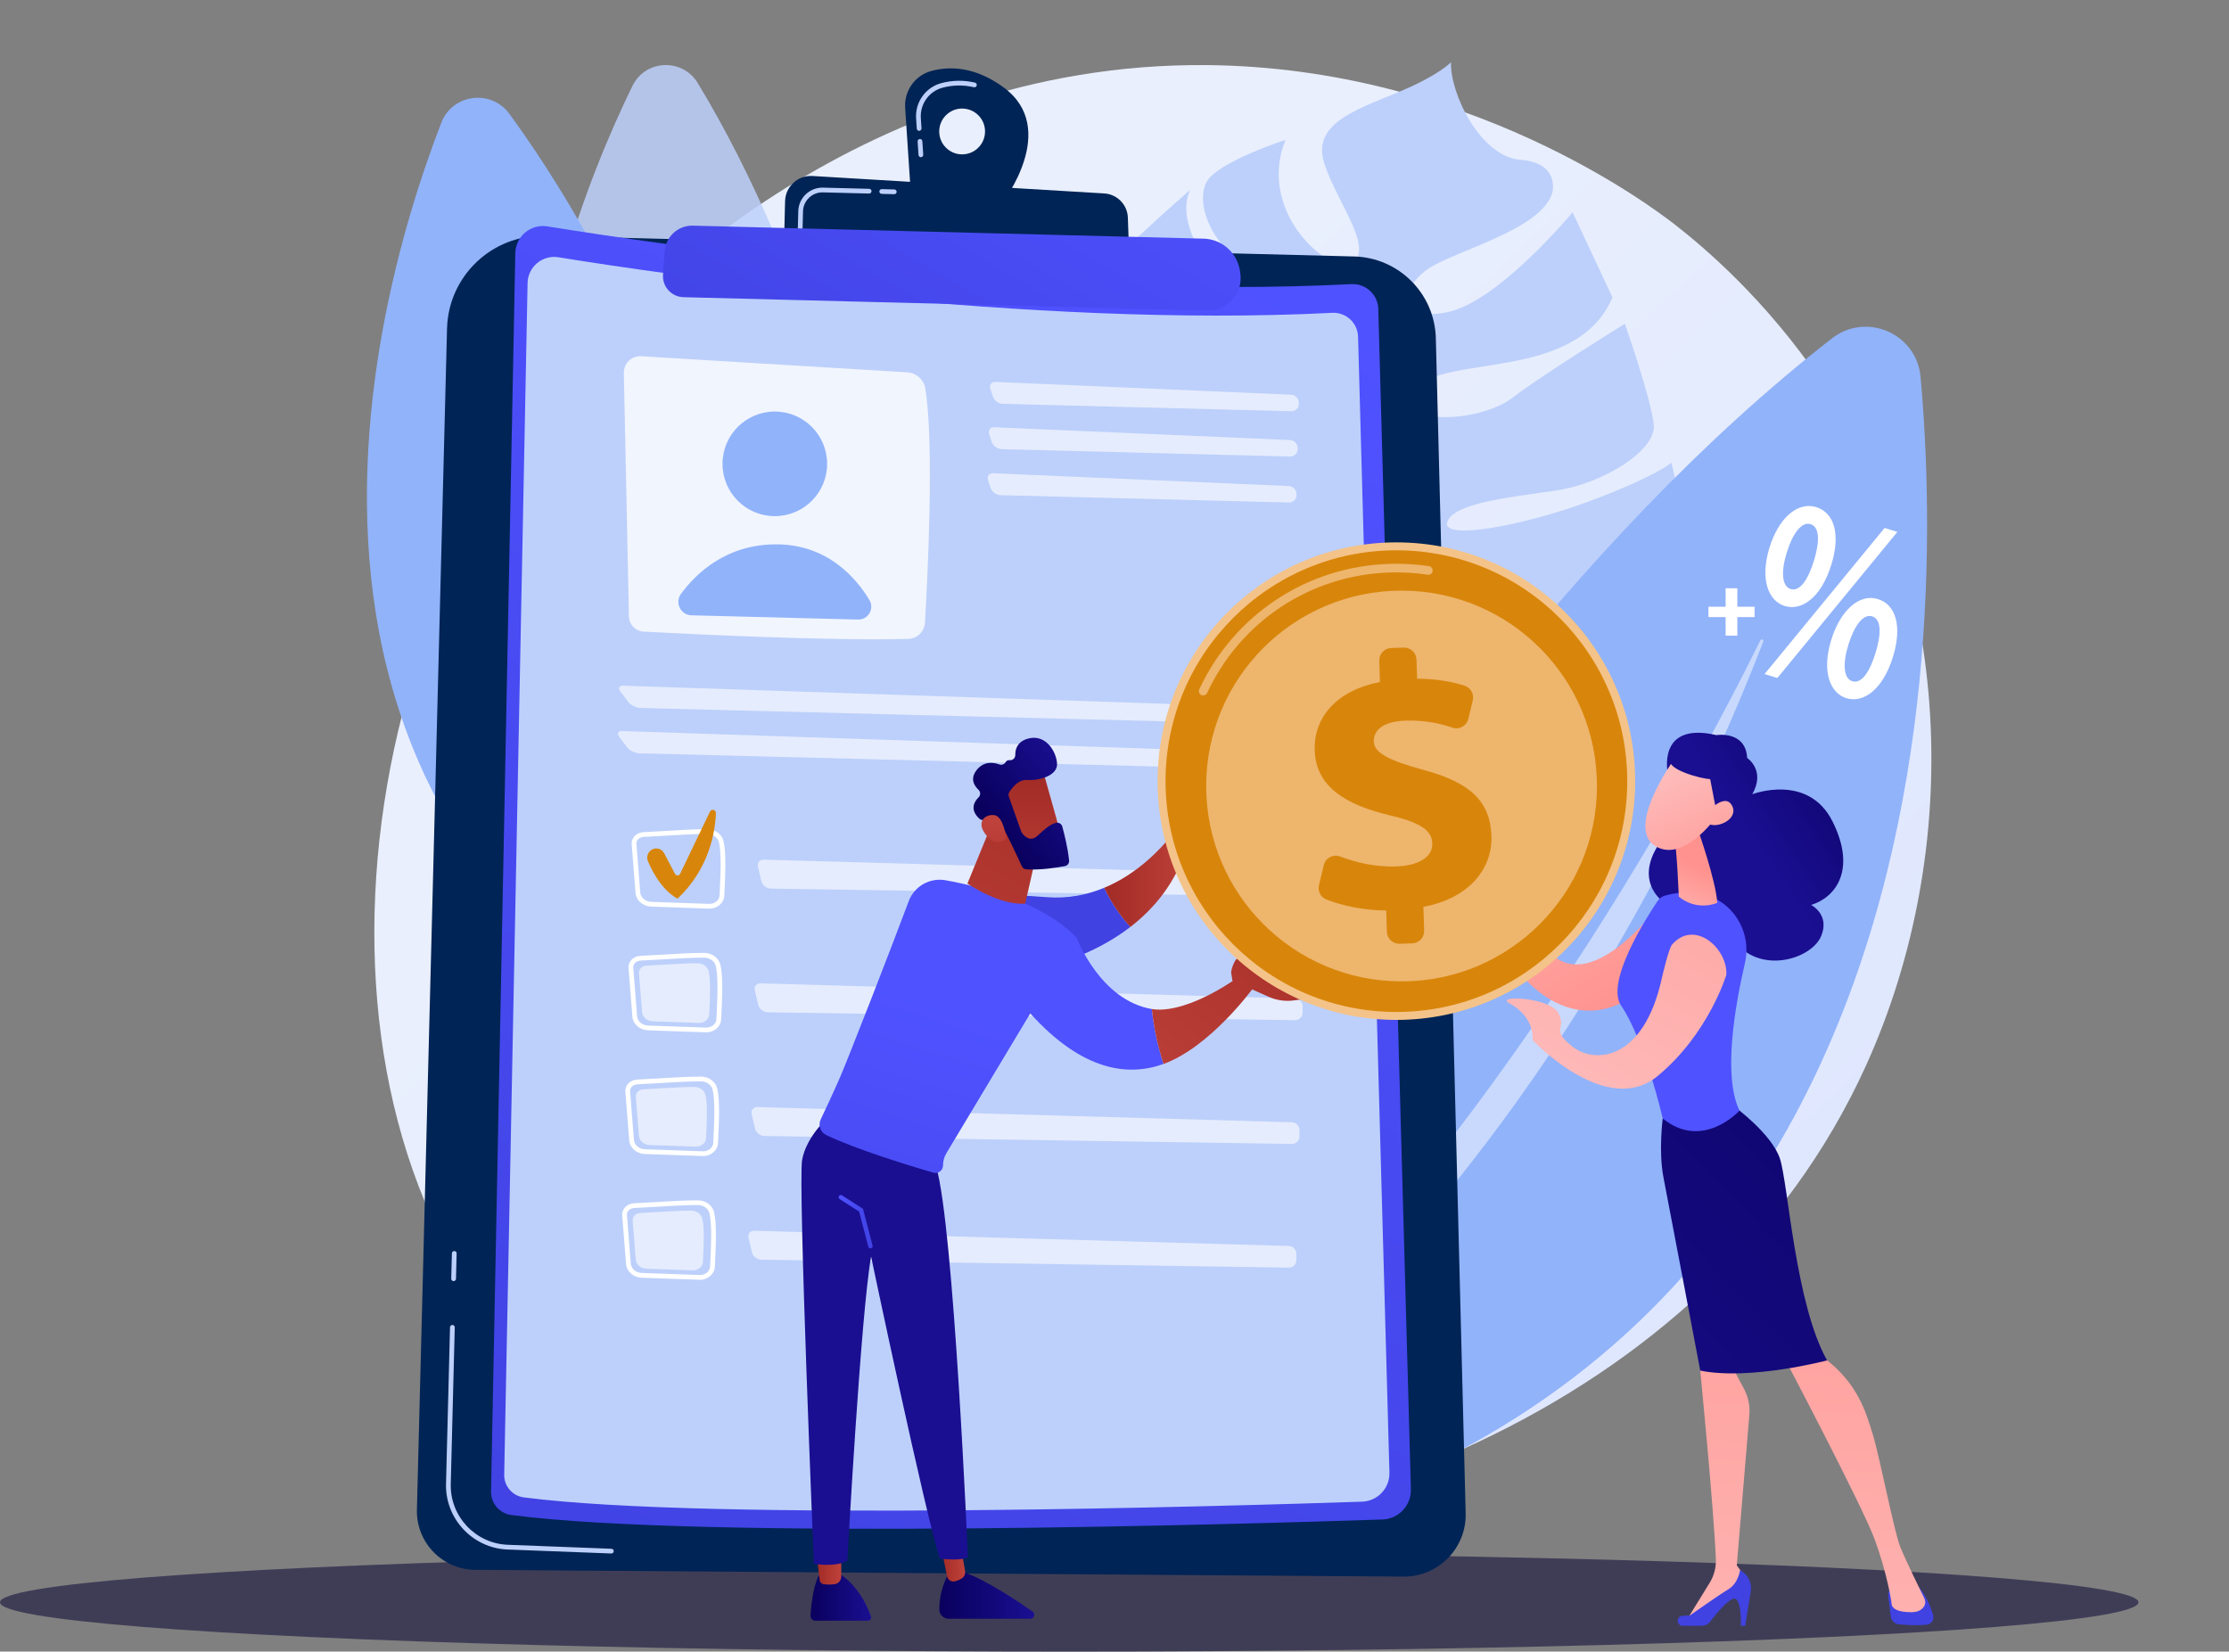<?xml version="1.0" encoding="utf-8"?>
<!-- Generator: Adobe Illustrator 16.0.0, SVG Export Plug-In . SVG Version: 6.00 Build 0)  -->
<!DOCTYPE svg PUBLIC "-//W3C//DTD SVG 1.1//EN" "http://www.w3.org/Graphics/SVG/1.1/DTD/svg11.dtd">
<svg version="1.1" id="ab82d996-d758-4a94-9ad9-9e4bd5f70489"
	 xmlns="http://www.w3.org/2000/svg" xmlns:xlink="http://www.w3.org/1999/xlink" x="0px" y="0px" width="949.57px"
	 height="703.65px" viewBox="0 0 949.57 703.65" enable-background="new 0 0 949.57 703.65" xml:space="preserve">
<rect x="0" y="0" width="949.57" height="703.65" fill="#808080" stroke="none"/>
<title>deliveries</title>
<ellipse fill="#3F3D56" cx="455.5" cy="682.65" rx="455.5" ry="21"/>
<g>
	
		<linearGradient id="SVGID_1_" gradientUnits="userSpaceOnUse" x1="844.099" y1="-69.39" x2="369.413" y2="442.97" gradientTransform="matrix(1 0 0 -1 8.34 679.69)">
		<stop  offset="0" style="stop-color:#DAE3FE"/>
		<stop  offset="1" style="stop-color:#E9EFFD"/>
	</linearGradient>
	<path fill="url(#SVGID_1_)" d="M794.977,453.876C727.78,602.22,550.401,665.938,411.423,655.073
		c-37.946-2.967-114.296-8.937-173.91-62.181C123.027,490.64,140.659,276.9,250.255,151.063
		c14.113-16.205,111.806-124.779,264.041-123.326c111.459,1.064,189.69,60.53,199.203,67.938
		c12.017,9.358,38.521,31.598,62.408,66.878C832.034,245.451,836.968,361.177,794.977,453.876z"/>
	<g>
		<path fill="#BDD0FB" d="M603.22,165.994c10.534-15.464,68.177-2.75,83.716-39.293l-17.013-36.247c0,0-31.913,38.554-53.733,42.627
			c-21.823,4.073-19.393-10.079-8.478-18.061c10.914-7.983,48.937-16.849,53.565-32.876c0,0,3.573-12.722-13.54-14.054
			s-30.124-28.459-29.593-41.591c0,0-5.205,5.695-23.041,13.023c-17.838,7.328-36.314,13.428-30.977,30.001
			c5.337,16.574,20.436,34.772,12.667,42.165c-7.769,7.392-42.164-20-29.139-52.105c0,0-29.257,9.492-33.685,18.019
			c-4.427,8.525,0.428,26.849,22.839,40.679c22.41,13.829,28.533,26.876,22.707,32.42c-5.825,5.543-64.8-44.289-52.452-69.857
			c0,0-43.178,37.697-45.571,44.567c-2.396,6.869,21.714,30.303,41.585,38.719c19.87,8.417,29.042,27.961,27.234,36.082
			s-17.938-14.275-29.934-19.882S453.02,133.3,453.02,133.3s1.656,7.518-11.02,22.411c-12.677,14.892-24.846,46.825-14.385,53.153
			c10.462,6.327,65.793,26.448,79.863,38.471c14.071,12.023,22.814,24.669,12.055,23.687c-10.762-0.982-29.161-16.239-45.576-23.278
			c-16.414-7.04-60.845-19.899-62.818-32.083c0,0-22.73,47.34,9.69,84.492c0,0,25.547,6.544,49.265-0.783
			c23.721-7.326,34.01-9.346,39.146-2.393c5.136,6.954-11.292,11.855-26.188,16.037c-14.893,4.181-49.332,14.606-59.003,7.967
			c0,0,52.065,53.065,93.794,24.257c39.137-27.017,39.653-34.534,39.566-35.365c0.544,3.063,17.783,95.548,108.802,42.215
			c0,0-24.172,6.36-34.889-6.496c-10.717-12.857-39.104-21.461-31.034-30.205c8.071-8.745,46.887,38.043,70.915,29.38
			c24.027-8.663,40.451-44.038,27.997-69.31c0,0-15.941,17.181-41.355,12.915c-25.413-4.266-58.511-16.919-40.255-25.909
			c18.256-8.99,81.9,14.146,95.561,3.707c13.655-10.439-1.101-69.064-1.101-69.064s-6.734,5.971-35.229,16.534
			c-28.492,10.563-63.068,16.706-60.26,8.724c2.811-7.981,25.66-10.397,46.005-13.331c20.343-2.933,42.966-17.082,41.96-27.955
			s-12.313-43.123-12.313-43.123s-33.774,20.772-48.147,31.663C629.696,180.505,592.685,181.458,603.22,165.994z M582.468,281.31
			c-24.657,1.247-10.021-13.622,2.028-21.529C593.642,253.779,607.125,280.063,582.468,281.31z M589.705,234.969
			c-16.293,1.198-21.058-5.793-14.132-11.661C591.49,209.826,605.999,233.769,589.705,234.969z M591.617,185.169
			c-8.793,1.219-12.461-0.609-8.352-9.81C587.376,166.157,600.41,183.95,591.617,185.169z"/>
	</g>
	<g>
		<path fill="#91B3FA" d="M407.66,669.825c0,0,154.391-355.688,372.703-525.621c14.676-11.423,36.15-2.142,37.815,16.403
			C829.3,284.612,827.039,654.276,407.66,669.825z"/>
		<path opacity="0.5" fill="#FFFFFF" enable-background="new    " d="M447.394,653.143c-1.025,0.696-0.112,2.257,0.996,1.702
			c40.907-20.397,204.103-127.433,302.792-381.478c0.316-0.816-0.865-1.361-1.253-0.577
			C721.476,330.676,609.535,542.856,447.394,653.143z"/>
	</g>
	<g opacity="0.85">
		<path fill="#BDD0FB" d="M406,456.09c0,0-11.895-261.14-108.768-420.714c-6.512-10.727-22.292-10.056-27.798,1.22
			C232.609,111.995,145.173,345.294,406,456.09z"/>
		<path opacity="0.5" fill="#FFFFFF" enable-background="new    " d="M384.151,435.26c0.497,0.712-0.489,1.504-1.077,0.864
			c-21.688-23.552-101.817-134.264-103.051-324.903c-0.004-0.612,0.906-0.673,0.963-0.064
			C285.173,156.086,305.524,322.686,384.151,435.26z"/>
	</g>
	<g>
		<path fill="#91B3FA" d="M368.787,479.609c0,0-35.923-272.574-151.769-431.089c-7.788-10.655-24.262-8.534-29.02,3.776
			C156.184,134.615,85.518,386.94,368.787,479.609z"/>
		<path opacity="0.5" fill="#FFFFFF" enable-background="new    " d="M344.021,459.746c0.584,0.7-0.379,1.616-1.052,1.001
			c-24.843-22.729-118.753-131.546-137.172-331.203c-0.059-0.642,0.89-0.787,1.004-0.153
			C215.226,176.095,251.516,348.844,344.021,459.746z"/>
	</g>
	<g>
		<path fill="#002455" d="M190.44,139.991c0.572-22.395,19.189-40.087,41.584-39.516l344.839,8.791
			c19.023,0.485,34.332,15.794,34.814,34.819l12.707,500.6c0.379,14.89-11.645,27.132-26.537,27.023l-395.413-2.893
			c-13.993-0.104-25.18-11.663-24.823-25.652L190.44,139.991z"/>
		<path fill="#BDD0FB" d="M260.415,661.853c-0.004,0-0.008,0-0.012,0l-44.21-1.698c-14.817-0.569-26.564-13.093-26.187-27.917
			l1.703-66.771c0.015-0.557,0.478-0.998,1.036-0.982l0,0c0.557,0.014,0.997,0.479,0.983,1.034l-1.702,66.77
			c-0.35,13.726,10.527,25.321,24.247,25.849l44.209,1.7c0.557,0.021,0.991,0.49,0.97,1.047
			C261.429,661.437,260.966,661.868,260.415,661.853z"/>
		<path fill="#BDD0FB" d="M193.218,545.818c-0.557-0.016-0.997-0.478-0.983-1.034l0.276-10.813c0.013-0.558,0.478-0.998,1.035-0.982
			l0,0c0.557,0.014,0.997,0.478,0.982,1.034l-0.275,10.813C194.239,545.393,193.775,545.833,193.218,545.818L193.218,545.818z"/>
		<g>
			
				<linearGradient id="SVGID_2_" gradientUnits="userSpaceOnUse" x1="1359.084" y1="284.26" x2="885.18" y2="-171.027" gradientTransform="matrix(0.932 -0.362 -0.362 -0.932 -633.671 869.999)">
				<stop  offset="0" style="stop-color:#4F52FF"/>
				<stop  offset="1" style="stop-color:#4042E2"/>
			</linearGradient>
			<path fill="url(#SVGID_2_)" d="M219.529,107.857c0.141-7.167,6.583-12.552,13.659-11.408
				c46.928,7.586,208.358,31.465,342.505,24.601c6.117-0.313,11.298,4.448,11.467,10.572l13.889,502.862
				c0.189,6.895-5.218,12.647-12.111,12.881c-56.395,1.896-288.623,8.866-371.118-1.906c-5.02-0.654-8.733-4.991-8.634-10.053
				L219.529,107.857z"/>
			<path fill="#BDD0FB" d="M224.755,120.582c0.135-6.896,6.336-12.079,13.144-10.978c45.162,7.301,200.513,30.28,329.608,23.674
				c5.888-0.301,10.872,4.28,11.036,10.173l13.364,483.927c0.183,6.635-5.021,12.173-11.655,12.396
				c-54.271,1.824-277.754,8.532-357.142-1.833c-4.832-0.632-8.405-4.806-8.31-9.677L224.755,120.582z"/>
			<path opacity="0.78" fill="#FFFFFF" enable-background="new    " d="M265.757,158.911l2.171,103.731
				c0.073,3.45,2.786,6.262,6.232,6.446c19.174,1.031,78.929,4.012,112.733,3.114c3.825-0.102,6.926-3.114,7.148-6.933
				c1.139-19.414,3.989-75.932,0.164-99.686c-0.617-3.837-3.829-6.72-7.708-6.955l-113.314-6.857
				C269.098,151.524,265.671,154.818,265.757,158.911z"/>
			<circle fill="#91B3FA" cx="330.075" cy="197.617" r="22.28"/>
			<path fill="#91B3FA" d="M294.578,262.146l70.958,1.81c4.35,0.11,7.079-4.626,4.83-8.352
				c-5.787-9.585-18.044-23.761-39.899-23.693c-21.063,0.066-33.859,12.263-40.36,21.079
				C287.347,256.732,289.929,262.028,294.578,262.146z"/>
			<g opacity="0.6">
				<path fill="#FFFFFF" d="M550.1,175.185c1.771,0.045,3.216-1.367,3.207-3.138l-0.002-0.516c-0.005-1.771-1.459-3.282-3.228-3.36
					l-125.956-5.458c-1.77-0.077-2.771,1.24-2.226,2.924l1.059,3.268c0.545,1.685,2.439,3.101,4.211,3.146L550.1,175.185z"/>
			</g>
			<g opacity="0.6">
				<path fill="#FFFFFF" d="M423.629,182.027c-1.77-0.076-2.771,1.24-2.225,2.925l1.057,3.267c0.546,1.687,2.442,3.101,4.212,3.146
					l122.935,3.134c1.771,0.044,3.215-1.368,3.207-3.139l-0.002-0.516c-0.007-1.771-1.46-3.283-3.229-3.36L423.629,182.027z"/>
			</g>
			<g opacity="0.6">
				<path fill="#FFFFFF" d="M423.129,201.624c-1.77-0.077-2.771,1.24-2.226,2.924l1.059,3.269c0.545,1.684,2.44,3.1,4.211,3.145
					l122.936,3.134c1.771,0.045,3.214-1.367,3.206-3.139v-0.516c-0.009-1.771-1.462-3.283-3.23-3.36L423.129,201.624z"/>
			</g>
			<g opacity="0.6">
				<path fill="#FFFFFF" d="M558.779,308.904c1.771,0.046,3.16-1.365,3.089-3.135l-0.021-0.528c-0.07-1.771-1.579-3.266-3.351-3.325
					l-292.948-9.78c-1.77-0.059-2.345,1.049-1.277,2.462l3.294,4.362c1.067,1.414,3.39,2.606,5.161,2.651L558.779,308.904z"/>
			</g>
			<g opacity="0.6">
				<path fill="#FFFFFF" d="M265.056,311.453c-1.77-0.059-2.345,1.049-1.277,2.462l3.295,4.361c1.068,1.414,3.39,2.607,5.161,2.652
					l286.053,7.292c1.771,0.045,3.16-1.366,3.089-3.136l-0.021-0.527c-0.072-1.77-1.579-3.267-3.351-3.325L265.056,311.453z"/>
			</g>
			<g>
				<path fill="#FFFFFF" d="M302.048,387.114c-0.021,0-0.041-0.002-0.061-0.002l-24.584-0.862c-3.546-0.124-6.412-2.642-6.666-5.854
					l-1.636-20.688c-0.097-1.232,0.315-2.438,1.161-3.393c0.945-1.068,2.351-1.719,3.856-1.783l0,0
					c2.074-0.088,4.998-0.264,8.093-0.447c6.859-0.408,14.632-0.871,19.19-0.813c3.302,0.049,6.113,2.117,6.824,5.043
					c1.164,4.779,0.822,13.746,0.335,23.295C308.401,384.747,305.486,387.205,302.048,387.114z M274.206,356.55
					c-0.961,0.041-1.847,0.443-2.431,1.104c-0.48,0.541-0.714,1.216-0.661,1.896l1.635,20.688c0.173,2.188,2.204,3.906,4.723,3.994
					l24.584,0.863c0.016,0.002,0.029,0.002,0.045,0.002c2.351,0.063,4.34-1.539,4.442-3.589c0.48-9.394,0.82-18.2-0.279-22.716
					c-0.479-1.977-2.498-3.438-4.813-3.499c-0.025,0-0.051-0.001-0.076-0.001c-4.485-0.059-12.557,0.422-19.043,0.809
					c-3.104,0.186-6.037,0.359-8.129,0.449H274.206L274.206,356.55z"/>
				<g opacity="0.6">
					<path fill="#FFFFFF" d="M325.39,366.241c-1.771-0.051-2.886,1.316-2.479,3.041l1.445,6.104
						c0.406,1.725,2.189,3.155,3.961,3.184l224.725,3.377c1.771,0.025,3.225-1.401,3.229-3.174l0.013-2.736
						c0.005-1.771-1.438-3.262-3.209-3.313L325.39,366.241z"/>
				</g>
				<path fill="#D8860B" d="M277.758,361.944L277.758,361.944c1.853-1.024,4.186-0.325,5.17,1.55l4.629,8.817
					c0.463,0.883,1.735,0.858,2.167-0.039l12.713-26.477c0.634-1.321,2.611-0.818,2.553,0.646
					c-0.332,8.189-2.902,23.708-16.324,36.409c0,0-7.143-2.988-12.626-15.894C275.246,365.093,275.985,362.925,277.758,361.944z"/>
				<path fill="#FFFFFF" d="M300.705,439.819c-0.021-0.001-0.04-0.001-0.062-0.002l-24.584-0.863
					c-3.546-0.125-6.411-2.641-6.665-5.854l-1.636-20.688c-0.097-1.232,0.315-2.438,1.161-3.395
					c0.945-1.067,2.351-1.718,3.856-1.781l0,0c2.075-0.09,5-0.264,8.095-0.446c6.858-0.41,14.63-0.872,19.188-0.813
					c3.3,0.055,6.113,2.116,6.826,5.041c1.163,4.782,0.822,13.749,0.333,23.297C307.058,437.451,304.142,439.909,300.705,439.819z
					 M272.861,409.255c-0.96,0.04-1.846,0.441-2.43,1.104c-0.48,0.541-0.714,1.215-0.66,1.896l1.635,20.688
					c0.174,2.188,2.204,3.905,4.724,3.994l24.584,0.862c0.015,0.001,0.03,0.001,0.044,0.002c2.351,0.063,4.338-1.539,4.442-3.589
					c0.479-9.393,0.819-18.197-0.278-22.716c-0.48-1.976-2.498-3.438-4.813-3.497c-0.025-0.001-0.052-0.002-0.076-0.002
					c-4.484-0.061-12.557,0.422-19.042,0.811C277.886,408.99,274.953,409.165,272.861,409.255L272.861,409.255z"/>
				<path opacity="0.6" fill="#FFFFFF" enable-background="new    " d="M275.45,411.388c5.175-0.222,16.433-1.076,21.758-1.007
					c2.257,0.029,4.202,1.442,4.681,3.413c0.933,3.826,0.603,11.397,0.245,18.384c-0.105,2.093-2.071,3.715-4.419,3.633
					l-19.647-0.689c-2.416-0.085-4.38-1.784-4.55-3.937l-1.308-16.531C272.074,412.942,273.532,411.468,275.45,411.388z"/>
				<g opacity="0.6">
					<path fill="#FFFFFF" d="M324.046,418.944c-1.771-0.051-2.886,1.318-2.478,3.042l1.444,6.104
						c0.408,1.727,2.19,3.155,3.962,3.183l224.725,3.379c1.771,0.025,3.225-1.401,3.231-3.175l0.009-2.736
						c0.007-1.771-1.437-3.263-3.206-3.313L324.046,418.944z"/>
				</g>
				<path fill="#FFFFFF" d="M299.361,492.523c-0.021,0-0.04-0.001-0.062-0.001l-24.584-0.864c-3.546-0.123-6.412-2.64-6.666-5.854
					l-1.636-20.688c-0.097-1.232,0.315-2.438,1.162-3.395c0.945-1.066,2.35-1.718,3.855-1.781l0,0
					c2.072-0.089,4.991-0.263,8.081-0.445c6.524-0.391,14.644-0.873,19.205-0.814c3.301,0.028,6.114,2.117,6.825,5.042
					c1.163,4.779,0.821,13.745,0.333,23.295C305.714,490.156,302.798,492.613,299.361,492.523z M298.765,460.703
					c-0.024-0.001-0.051-0.002-0.075-0.002c-4.487-0.06-12.566,0.423-19.058,0.811c-3.099,0.185-6.026,0.358-8.114,0.447l0,0
					c-0.961,0.041-1.846,0.442-2.43,1.104c-0.48,0.54-0.714,1.214-0.661,1.895l1.636,20.689c0.174,2.188,2.204,3.905,4.724,3.994
					l24.584,0.862c0.015,0,0.03,0,0.044,0.001c2.35,0.063,4.338-1.539,4.443-3.588c0.479-9.396,0.818-18.201-0.279-22.716
					C303.099,462.226,301.081,460.764,298.765,460.703z"/>
				<path opacity="0.6" fill="#FFFFFF" enable-background="new    " d="M274.106,464.091c5.175-0.222,16.432-1.075,21.758-1.006
					c2.257,0.03,4.203,1.442,4.681,3.414c0.932,3.825,0.602,11.396,0.246,18.383c-0.106,2.092-2.072,3.715-4.42,3.634l-19.646-0.689
					c-2.416-0.084-4.38-1.784-4.551-3.937l-1.307-16.53C270.731,465.647,272.188,464.174,274.106,464.091z"/>
				<g opacity="0.6">
					<path fill="#FFFFFF" d="M322.703,471.65c-1.771-0.052-2.885,1.316-2.479,3.041l1.445,6.104c0.408,1.724,2.19,3.156,3.961,3.182
						l224.725,3.378c1.771,0.026,3.225-1.4,3.23-3.173l0.011-2.736c0.006-1.771-1.438-3.263-3.208-3.313L322.703,471.65z"/>
				</g>
				<path fill="#FFFFFF" d="M298.018,545.229c-0.02-0.002-0.04-0.002-0.061-0.003l-24.584-0.862
					c-3.546-0.124-6.411-2.642-6.666-5.854l-1.636-20.688c-0.098-1.232,0.315-2.438,1.163-3.396c0.944-1.066,2.35-1.716,3.855-1.78
					c2.071-0.089,4.989-0.263,8.079-0.446c6.524-0.39,14.644-0.872,19.206-0.813c3.279,0.044,6.114,2.115,6.825,5.042
					c1.163,4.778,0.822,13.746,0.334,23.295C304.371,542.861,301.455,545.319,298.018,545.229z M297.423,513.408
					c-0.026-0.002-0.051-0.002-0.077-0.002c-4.489-0.06-12.568,0.422-19.059,0.81c-3.099,0.185-6.025,0.358-8.113,0.448l0,0
					c-0.96,0.041-1.845,0.442-2.43,1.103c-0.48,0.542-0.715,1.216-0.661,1.896l1.635,20.688c0.174,2.189,2.204,3.906,4.724,3.996
					l24.584,0.861c0.015,0.001,0.029,0.002,0.045,0.002c2.35,0.063,4.338-1.54,4.441-3.589c0.48-9.396,0.819-18.201-0.278-22.716
					C301.754,514.931,299.738,513.468,297.423,513.408z"/>
				<path opacity="0.6" fill="#FFFFFF" enable-background="new    " d="M272.762,516.796c5.175-0.222,16.432-1.075,21.758-1.006
					c2.258,0.03,4.202,1.442,4.681,3.413c0.932,3.826,0.602,11.396,0.246,18.384c-0.107,2.093-2.072,3.714-4.42,3.632l-19.646-0.688
					c-2.416-0.085-4.38-1.784-4.551-3.937l-1.307-16.531C269.387,518.353,270.844,516.879,272.762,516.796z"/>
				<g opacity="0.6">
					<path fill="#FFFFFF" d="M321.359,524.354c-1.771-0.052-2.887,1.316-2.479,3.041l1.445,6.104
						c0.407,1.725,2.189,3.156,3.961,3.184l224.724,3.376c1.771,0.027,3.227-1.399,3.231-3.172l0.01-2.737
						c0.007-1.771-1.437-3.263-3.207-3.313L321.359,524.354z"/>
				</g>
			</g>
		</g>
		<path fill="#002455" d="M427.569,37.249c-12.235-8.983-23.07-9.087-30.752-7.032c-7.008,1.875-11.688,8.474-11.209,15.713
			l2.372,35.972l39.038,4.469C427.019,86.372,451.564,54.866,427.569,37.249z M409.625,65.764
			c-5.389-0.137-9.645-4.616-9.507-10.005c0.138-5.388,4.617-9.645,10.004-9.507c5.388,0.138,9.645,4.616,9.508,10.005
			C419.493,61.645,415.013,65.901,409.625,65.764z"/>
		<g>
			<path fill="#BDD0FB" d="M392.272,66.97c-0.517-0.013-0.945-0.418-0.98-0.942l-0.378-5.728c-0.037-0.557,0.384-1.038,0.941-1.074
				c0.556-0.04,1.036,0.385,1.073,0.94l0.377,5.729c0.037,0.556-0.384,1.037-0.939,1.074
				C392.335,66.97,392.303,66.972,392.272,66.97z M391.531,55.745c-0.516-0.015-0.946-0.418-0.979-0.943l-0.288-4.351
				c-0.457-6.926,4.056-13.25,10.729-15.035c4.714-1.262,9.542-1.336,14.346-0.223c0.543,0.125,0.882,0.668,0.756,1.211
				c-0.126,0.543-0.672,0.879-1.211,0.756c-4.48-1.04-8.979-0.969-13.37,0.206c-5.744,1.537-9.629,6.985-9.234,12.953l0.287,4.349
				c0.037,0.557-0.386,1.038-0.941,1.075C391.594,55.745,391.563,55.745,391.531,55.745z"/>
		</g>
		<path fill="#002455" d="M333.99,103.734l0.461-18.043c0.158-6.229,5.447-11.085,11.667-10.713l124.295,7.433
			c5.517,0.331,9.877,4.802,10.065,10.325l0.599,17.364L333.99,103.734z"/>
		<path fill="#BDD0FB" d="M375.592,82.597c-0.557-0.015-0.997-0.478-0.981-1.035c0.013-0.557,0.477-0.998,1.033-0.984l5.351,0.137
			h0.001c0.557,0.015,0.997,0.478,0.981,1.035c-0.014,0.557-0.478,0.998-1.033,0.983L375.592,82.597L375.592,82.597z"/>
		<path fill="#BDD0FB" d="M340.865,98.305c-0.558-0.015-0.997-0.478-0.982-1.035l0.187-7.298c0.145-5.677,4.88-10.176,10.556-10.032
			l19.669,0.502h0.001c0.557,0.014,0.997,0.478,0.982,1.035c-0.016,0.557-0.479,0.998-1.035,0.984l-19.669-0.502
			c-4.563-0.116-8.369,3.501-8.485,8.064l-0.186,7.298C341.887,97.879,341.424,98.32,340.865,98.305L340.865,98.305z"/>
		
			<linearGradient id="SVGID_3_" gradientUnits="userSpaceOnUse" x1="179.839" y1="848.055" x2="70.285" y2="646.891" gradientTransform="matrix(1 0.025 0.025 -1 262.694 855.893)">
			<stop  offset="0" style="stop-color:#4F52FF"/>
			<stop  offset="1" style="stop-color:#4042E2"/>
		</linearGradient>
		<path fill="url(#SVGID_3_)" d="M295.178,96.137l217.542,5.54c7.822,0.199,14.366,5.999,15.505,13.741l0.155,1.068
			c1.247,8.48-5.45,16.036-14.018,15.817l-223.188-5.69c-5.128-0.131-9.105-4.522-8.729-9.638l0.735-9.977
			C283.645,100.759,288.923,95.978,295.178,96.137z"/>
	</g>
	<g>
		
			<linearGradient id="SVGID_4_" gradientUnits="userSpaceOnUse" x1="-487.791" y1="969.606" x2="-565.091" y2="874.576" gradientTransform="matrix(-0.992 -0.125 0.125 -0.992 24.13 1226.477)">
			<stop  offset="0" style="stop-color:#FEBBBA"/>
			<stop  offset="1" style="stop-color:#FF928E"/>
		</linearGradient>
		<path fill="url(#SVGID_4_)" d="M636.392,352.172c0.505-0.961,1.928-0.81,2.219,0.235c1.075,3.873,3.679,10.631,9.143,13.031
			c0.275,0.119,0.537,0.242,0.788,0.364c0.248-0.743,0.252-1.606-0.343-2.513c-1.698-2.598,1.368-6.143,1.368-6.143
			s0.203,3.123,2.576,5.09c2.046,1.693,3.026,5.462,1.63,8.554c-2.957,11.485-7.386,26.678,9.862,37.776
			c17.249,11.099,41.54-20.945,41.54-20.945l-12.056,38.22c0,0-18.61,13.733-40.255-5.577c-21.646-19.311-7.298-47.408-7.298-47.408
			S629.056,366.196,636.392,352.172z"/>
		<g>
			<g>
				<g>
					
						<linearGradient id="SVGID_5_" gradientUnits="userSpaceOnUse" x1="10400.129" y1="-0.529" x2="10425.928" y2="-0.529" gradientTransform="matrix(1 0 0 -1 -10054.832 679.69)">
						<stop  offset="0" style="stop-color:#09005D"/>
						<stop  offset="1" style="stop-color:#1A0F91"/>
					</linearGradient>
					<path fill="url(#SVGID_5_)" d="M348.889,671.129c0,0-2.866,4.52-3.588,17.169c-0.066,1.18,0.867,2.185,2.048,2.185h22.419
						c0.902,0,1.547-0.886,1.259-1.739c-1.314-3.889-5.287-13.369-14.15-18.786L348.889,671.129z"/>
					
						<linearGradient id="SVGID_6_" gradientUnits="userSpaceOnUse" x1="10402.746" y1="11.46" x2="10413.211" y2="11.46" gradientTransform="matrix(1 0 0 -1 -10054.832 679.69)">
						<stop  offset="0" style="stop-color:#A22B25"/>
						<stop  offset="1" style="stop-color:#C0423C"/>
					</linearGradient>
					<path fill="url(#SVGID_6_)" d="M347.915,662.556l1.269,10.635c0.109,0.916,0.828,1.65,1.746,1.757
						c1.227,0.141,3.01,0.239,4.741-0.046c1.574-0.26,2.708-1.661,2.708-3.258v-10.267L347.915,662.556z"/>
					
						<linearGradient id="SVGID_7_" gradientUnits="userSpaceOnUse" x1="10454.99" y1="-0.116" x2="10495.467" y2="-0.116" gradientTransform="matrix(1 0 0 -1 -10054.832 679.69)">
						<stop  offset="0" style="stop-color:#09005D"/>
						<stop  offset="1" style="stop-color:#1A0F91"/>
					</linearGradient>
					<path fill="url(#SVGID_7_)" d="M404.36,669.956c0,0-4.292,6.67-4.2,15.826c0.021,2.156,1.828,3.874,3.982,3.874h34.82
						c1.631,0,2.294-2.097,0.958-3.032c-6.588-4.627-19.539-13.271-28.906-16.668H404.36L404.36,669.956z"/>
					
						<linearGradient id="SVGID_8_" gradientUnits="userSpaceOnUse" x1="10455.605" y1="16.105" x2="10466.01" y2="16.105" gradientTransform="matrix(1 0 0 -1 -10054.832 679.69)">
						<stop  offset="0" style="stop-color:#A22B25"/>
						<stop  offset="1" style="stop-color:#C0423C"/>
					</linearGradient>
					<path fill="url(#SVGID_8_)" d="M400.773,658.474l2.704,13.131c0.304,1.47,1.739,2.457,3.203,2.132
						c0.891-0.199,1.939-0.579,3.062-1.281c1.065-0.666,1.605-1.936,1.388-3.173l-2.798-15.909L400.773,658.474z"/>
					
						<linearGradient id="SVGID_9_" gradientUnits="userSpaceOnUse" x1="789.683" y1="256.26" x2="675.358" y2="216.005" gradientTransform="matrix(1 0 0 -1 8.34 679.69)">
						<stop  offset="0" style="stop-color:#09005D"/>
						<stop  offset="1" style="stop-color:#1A0F91"/>
					</linearGradient>
					<path fill="url(#SVGID_9_)" d="M352.883,475.896c0,0-9.405,8.291-11.174,18.269c-1.771,9.976,5.014,172.106,5.014,172.106
						s9.403,1.563,14.251-1.373c0,0,5.75-105.223,10.12-129.536c0,0,22.919,108.996,29.271,128.69c0,0,9.061,1.103,11.981-0.623
						c0,0-6.003-141.289-13.548-166.408L352.883,475.896z"/>
					
						<linearGradient id="SVGID_10_" gradientUnits="userSpaceOnUse" x1="348.914" y1="159.2" x2="363.427" y2="159.2" gradientTransform="matrix(1 0 0 -1 8.34 679.69)">
						<stop  offset="0" style="stop-color:#4F52FF"/>
						<stop  offset="1" style="stop-color:#4042E2"/>
					</linearGradient>
					<path fill="url(#SVGID_10_)" d="M370.823,531.864c0.079,0,0.158-0.012,0.237-0.03c0.506-0.133,0.808-0.647,0.675-1.153
						l-3.994-15.322c-0.062-0.229-0.204-0.428-0.403-0.557l-8.631-5.536c-0.434-0.28-1.02-0.156-1.304,0.285
						c-0.281,0.438-0.154,1.022,0.284,1.304l8.32,5.338l3.902,14.967C370.019,531.582,370.404,531.864,370.823,531.864z"/>
					
						<linearGradient id="SVGID_11_" gradientUnits="userSpaceOnUse" x1="562.423" y1="618.959" x2="533.435" y2="546.489" gradientTransform="matrix(1 0 0 -1 8.34 679.69)">
						<stop  offset="0" style="stop-color:#4F52FF"/>
						<stop  offset="1" style="stop-color:#4042E2"/>
					</linearGradient>
					<path fill="url(#SVGID_11_)" d="M445.688,382.215c-39.589-3.286-49.937,4.906-49.937,4.906l19.025,30.034
						c0,0,38.899-0.768,66.773-22.252c-5.216-5.618-8.839-11.825-11.163-16.661C463.2,381.229,454.923,382.981,445.688,382.215z"/>
					
						<linearGradient id="SVGID_12_" gradientUnits="userSpaceOnUse" x1="10525.219" y1="320.769" x2="10563.887" y2="320.769" gradientTransform="matrix(1 0 0 -1 -10054.832 679.69)">
						<stop  offset="0" style="stop-color:#A22B25"/>
						<stop  offset="1" style="stop-color:#C0423C"/>
					</linearGradient>
					<path fill="url(#SVGID_12_)" d="M507.685,324.103c-0.053-1.269-1.771-1.614-2.312-0.464l-5.052,10.78
						c-0.978,2.083-1.288,4.415-0.896,6.681l1.771,6.274c0.528,3.06-0.271,6.195-2.209,8.62
						c-4.643,5.804-14.527,16.399-28.602,22.248c2.324,4.836,5.947,11.043,11.163,16.661c10.229-7.883,18.973-18.551,23.766-32.998
						c2.295-0.704,3.828-2.865,3.736-5.266L507.685,324.103z"/>
					
						<linearGradient id="SVGID_13_" gradientUnits="userSpaceOnUse" x1="422.859" y1="241.919" x2="357.638" y2="34.176" gradientTransform="matrix(1 0 0 -1 8.34 679.69)">
						<stop  offset="0" style="stop-color:#4F52FF"/>
						<stop  offset="1" style="stop-color:#4042E2"/>
					</linearGradient>
					<path fill="url(#SVGID_13_)" d="M458.72,399.628c-13.937-15.018-40.483-21.803-55.854-24.59
						c-6.733-1.221-13.37,2.525-15.757,8.939c-6.917,18.594-25.729,66.967-29.374,75.278c-2.991,6.821-6.115,13.483-8.101,17.647
						c-1.186,2.487-0.149,5.466,2.333,6.663c12.932,6.231,36.2,13.283,45.633,16.034c2.075,0.605,4.141-0.952,4.141-3.112
						c0-1.834,0.499-3.634,1.441-5.204l35.727-59.536c22.269,24.69,41.769,26.949,56.749,21.545
						c-2.52-7.785-4.167-15.584-4.957-23.398C468.571,426.104,458.72,399.628,458.72,399.628z"/>
					
						<linearGradient id="SVGID_14_" gradientUnits="userSpaceOnUse" x1="10622.174" y1="322.719" x2="10527.605" y2="205.067" gradientTransform="matrix(1 0 0 -1 -10054.832 679.69)">
						<stop  offset="0" style="stop-color:#A22B25"/>
						<stop  offset="1" style="stop-color:#C0423C"/>
					</linearGradient>
					<path fill="url(#SVGID_14_)" d="M533.511,421.385l-7.233-4.229c-12.931,8.881-26.729,14.257-35.574,12.739
						c0.79,7.814,2.438,15.613,4.957,23.398C515.395,446.175,533.511,421.385,533.511,421.385z"/>
					
						<linearGradient id="SVGID_15_" gradientUnits="userSpaceOnUse" x1="10619.611" y1="285.11" x2="10565.627" y2="217.948" gradientTransform="matrix(1 0 0 -1 -10054.832 679.69)">
						<stop  offset="0" style="stop-color:#A22B25"/>
						<stop  offset="1" style="stop-color:#C0423C"/>
					</linearGradient>
					<path fill="url(#SVGID_15_)" d="M567.871,422.908c-4.499-2.45-17.85-4.556-17.85-4.556s-15.346-8.979-19.764-10.744
						c-3.67-1.469-5.249,4.02-5.678,5.92c-0.089,0.39-0.128,0.627-0.128,0.627l0.567,3.65l15.503,6.89
						c3.316,1.475,6.979,2.007,10.579,1.535l16.555-2.166c0.265-0.035,0.478-0.237,0.525-0.5
						C568.233,423.301,568.107,423.036,567.871,422.908z"/>
					
						<linearGradient id="SVGID_16_" gradientUnits="userSpaceOnUse" x1="10518.781" y1="375.157" x2="10437.859" y2="226.471" gradientTransform="matrix(1 0 0 -1 -10054.832 679.69)">
						<stop  offset="0" style="stop-color:#A22B25"/>
						<stop  offset="1" style="stop-color:#C0423C"/>
					</linearGradient>
					<path fill="url(#SVGID_16_)" d="M424.007,347.458l-11.872,28.971c0,0,13.642,9.441,24.616,8.543l5.925-26.051L424.007,347.458z
						"/>
					<g>
						
							<linearGradient id="SVGID_17_" gradientUnits="userSpaceOnUse" x1="8081.805" y1="-8387.092" x2="8046.041" y2="-8434.404" gradientTransform="matrix(0.817 -0.577 -0.577 -0.817 -11001.224 -1859.551)">
							<stop  offset="0" style="stop-color:#A22B25"/>
							<stop  offset="1" style="stop-color:#C0423C"/>
						</linearGradient>
						<path fill="url(#SVGID_17_)" d="M444.061,327.708c0.272,0.385,8.59,30.43,8.59,30.43l-17.257,4.385l-12.113-27.306
							C423.28,335.217,439.509,321.259,444.061,327.708z"/>
						
							<linearGradient id="SVGID_18_" gradientUnits="userSpaceOnUse" x1="8054.491" y1="-8398.505" x2="8097.211" y2="-8398.505" gradientTransform="matrix(0.817 -0.577 -0.577 -0.817 -11001.224 -1859.551)">
							<stop  offset="0" style="stop-color:#09005D"/>
							<stop  offset="1" style="stop-color:#1A0F91"/>
						</linearGradient>
						<path fill="url(#SVGID_18_)" d="M429.778,339.366l5.251,14.874c0.066,0.19,0.158,0.366,0.273,0.532
							c0.712,1.013,3.419,4.314,6.631,1.34c2.913-2.7,5.612-5.121,8.106-5.562c1.118-0.197,2.202,0.486,2.505,1.582
							c0.755,2.729,2.343,8.914,2.902,14.496c0.112,1.134-0.669,2.156-1.788,2.37c-3.37,0.641-10.517,1.79-16.482,1.369
							c-0.808-0.057-1.52-0.541-1.856-1.278c-1.645-3.593-6.682-14.491-8.555-17.313c-1.759-2.647-6.069-2.574-7.877-2.413
							c-0.593,0.053-1.175-0.138-1.623-0.53c-1.582-1.387-4.593-4.926-0.356-9.164c0.886-0.887,0.862-2.317-0.051-3.176
							c-1.818-1.709-3.765-4.743-0.734-8.502c3.079-3.822,7.144-3.214,9.634-2.306c1.007,0.368,2.106-0.058,2.653-0.98
							c0.311-0.525,0.854-0.921,1.798-0.84c1.271,0.109,2.337-0.951,2.315-2.226c-0.044-2.449,0.833-5.542,5.081-6.865
							c7.539-2.346,12.239,4.937,12.705,10.371s-7.852,7.513-12.742,7.146c-3.72-0.278-6.48,3.407-7.59,5.191
							C429.627,338.046,429.557,338.738,429.778,339.366z"/>
						
							<linearGradient id="SVGID_19_" gradientUnits="userSpaceOnUse" x1="8029.424" y1="-8424.56" x2="8058.11" y2="-8395.128" gradientTransform="matrix(0.817 -0.577 -0.577 -0.817 -11001.224 -1859.551)">
							<stop  offset="0" style="stop-color:#A22B25"/>
							<stop  offset="1" style="stop-color:#C0423C"/>
						</linearGradient>
						<path fill="url(#SVGID_19_)" d="M428.733,357.173c0,0-1.218-9.435-5.143-9.897c-3.924-0.462-7.745,2.763-3.843,8.058
							C424.601,361.922,428.733,357.173,428.733,357.173z"/>
					</g>
				</g>
			</g>
			<circle fill="#F4C389" cx="594.873" cy="332.797" r="101.728"/>
			<circle fill="#D8860B" cx="594.873" cy="332.798" r="98.345"/>
			<path opacity="0.78" fill="#F4C389" enable-background="new    " d="M512.617,296.292c-0.277,0.008-0.563-0.045-0.832-0.171
				c-0.92-0.429-1.315-1.522-0.887-2.44c14.887-31.893,45.973-52.377,81.128-53.458c5.608-0.173,11.243,0.159,16.745,0.99
				c1.003,0.15,1.693,1.085,1.541,2.089c-0.149,1.003-1.078,1.698-2.089,1.54c-5.283-0.795-10.695-1.115-16.085-0.949
				c-33.763,1.038-63.615,20.71-77.914,51.34C513.923,295.882,513.288,296.271,512.617,296.292z"/>
			<circle opacity="0.78" fill="#F4C389" enable-background="new    " cx="597.08" cy="334.874" r="83.237"/>
			<g>
				<path fill="#D8860B" d="M590.817,396.976l-0.278-9.052c-9.448-0.089-18.848-2.028-25.566-4.727
					c-2.398-0.964-3.688-3.582-3.085-6.097l2.041-8.5c0.748-3.121,4.063-4.824,7.059-3.677c6.659,2.556,14.846,4.486,23.602,4.218
					c9.088-0.278,15.771-3.568,15.577-9.885c-0.175-5.699-5.516-8.927-18.253-11.928c-18.174-4.375-31.354-11.833-31.843-27.7
					c-0.44-14.326,9.697-25.585,27.785-29.07l-0.278-9.052c-0.09-2.913,2.198-5.347,5.112-5.437l5.316-0.164
					c2.913-0.089,5.348,2.199,5.438,5.112l0.25,8.127c8.74,0.081,15.143,1.379,20.24,2.996c2.612,0.828,4.11,3.568,3.476,6.235
					l-1.875,7.862c-0.724,3.032-3.886,4.778-6.833,3.766c-4.698-1.613-11.319-3.24-19.854-2.978
					c-10.782,0.331-13.726,4.894-13.604,8.898c0.151,4.929,6.727,8.118,20.875,12.001c20.211,5.391,28.784,13.454,29.244,28.396
					c0.421,13.709-9.366,26.345-28.988,30.033l0.313,10.129c0.088,2.912-2.2,5.347-5.113,5.437l-5.318,0.164
					C593.341,402.176,590.907,399.888,590.817,396.976z"/>
			</g>
		</g>
		<g>
			<g>
				
					<linearGradient id="SVGID_20_" gradientUnits="userSpaceOnUse" x1="-2851.787" y1="653.073" x2="-2871.66" y2="530.405" gradientTransform="matrix(1 0 0 -1 3772.338 679.69)">
					<stop  offset="0" style="stop-color:#4F52FF"/>
					<stop  offset="1" style="stop-color:#4042E2"/>
				</linearGradient>
				<path fill="url(#SVGID_20_)" d="M804.396,679.69l1.099,9.021c0.208,1.711,1.556,3.064,3.27,3.261
					c2.894,0.33,7.534,0.669,12.076,0.189c1.992-0.211,3.287-2.23,2.679-4.14c-1.105-3.484-3.132-8.713-6.052-11.789h-10.009
					C805.608,676.234,804.174,677.854,804.396,679.69z"/>
				
					<linearGradient id="SVGID_21_" gradientUnits="userSpaceOnUse" x1="-3049.499" y1="-80.721" x2="-3021.73" y2="243.827" gradientTransform="matrix(1 0 0 -1 3772.338 679.69)">
					<stop  offset="0" style="stop-color:#FEBBBA"/>
					<stop  offset="1" style="stop-color:#FF928E"/>
				</linearGradient>
				<path fill="url(#SVGID_21_)" d="M726.002,573.993l-1.688,9.938c0,0,5.655,57.307,6.661,80.229
					c0.159,3.593-0.771,7.146-2.656,10.208l-9.838,15.975l25.002-14.753l0.498-3.051l-4.094-5.628l5.36-64.195
					c0.314-3.771-0.463-7.553-2.241-10.893l-5.172-9.717L726.002,573.993z"/>
				
					<linearGradient id="SVGID_22_" gradientUnits="userSpaceOnUse" x1="-2933.365" y1="666.334" x2="-2953.24" y2="543.658" gradientTransform="matrix(1 0 0 -1 3772.338 679.69)">
					<stop  offset="0" style="stop-color:#4F52FF"/>
					<stop  offset="1" style="stop-color:#4042E2"/>
				</linearGradient>
				<path fill="url(#SVGID_22_)" d="M716.836,692.655h7.979c1.491,0,2.9-0.688,3.813-1.869c2.487-3.231,7.641-9.537,10.104-9.702
					c3.315-0.222,2.893,11.571,2.893,11.571h1.859l2.354-14.654c0.594-3.688-1.24-7.339-4.551-9.066l0,0
					c0,0-0.759,5.607-4.871,8.089c-4.11,2.479-16.73,11.362-16.73,11.362s-1.546-0.22-3.241,0.087
					C713.926,688.928,714.277,692.655,716.836,692.655z"/>
				
					<linearGradient id="SVGID_23_" gradientUnits="userSpaceOnUse" x1="-2993.641" y1="-85.551" x2="-2965.865" y2="239.08" gradientTransform="matrix(1 0 0 -1 3772.338 679.69)">
					<stop  offset="0" style="stop-color:#FEBBBA"/>
					<stop  offset="1" style="stop-color:#FF928E"/>
				</linearGradient>
				<path fill="url(#SVGID_23_)" d="M760.246,578.714c0,0,33.143,62.868,38.412,77.223c5.269,14.354,7.112,26.328,7.184,27.463
					c0.11,1.771,2.314,3.472,8.391,3.472c3.135,0,4.67-1.257,5.422-2.474c0.642-1.038,0.675-2.337,0.135-3.432
					c-1.918-3.88-8.001-16.278-10.256-21.903c-2.688-6.713-8.478-37.143-11.649-47.722c-3.174-10.58-6.762-22.056-20.582-32.627
					C777.301,578.714,767.813,569.421,760.246,578.714z"/>
				
					<linearGradient id="SVGID_24_" gradientUnits="userSpaceOnUse" x1="884.948" y1="296.543" x2="597.496" y2="18.754" gradientTransform="matrix(1 0 0 -1 8.34 679.69)">
					<stop  offset="0" style="stop-color:#09005D"/>
					<stop  offset="1" style="stop-color:#1A0F91"/>
				</linearGradient>
				<path fill="url(#SVGID_24_)" d="M758.265,493.636c-3.479-10.481-19.14-21.982-19.14-21.982
					c-15.782,9.477-30.793,4.86-30.793,4.86s-1.84,14.009,0.314,25.093c2.153,11.086,15.668,82.324,15.668,82.324
					c21.291,4.314,54.039-4.34,54.039-4.34C764.791,555.512,761.743,504.117,758.265,493.636z"/>
			</g>
			
				<linearGradient id="SVGID_25_" gradientUnits="userSpaceOnUse" x1="-1414.506" y1="1059.256" x2="-1465.196" y2="999.024" gradientTransform="matrix(0.96 0.279 0.279 -0.96 1873.623 1726.208)">
				<stop  offset="0" style="stop-color:#09005D"/>
				<stop  offset="1" style="stop-color:#1A0F91"/>
			</linearGradient>
			<path fill="url(#SVGID_25_)" d="M710.521,329.667c0,0-4.996-22.416,20.68-16.481c0,0,12.465-2.038,13.099,9.727
				c0,0,8.033,5.294,2.152,15.475c0,0,23.876-9.223,34.28,11.706c10.401,20.927,0.84,32.443-9.186,35.443
				c0,0,8.122,4.077,4.277,13.284c-3.846,9.209-23.314,15.699-34.813,4.502c0,0-32.726,4.326-32.069-18.79
				c0,0-15.222-9.829,0.766-28.933C725.694,336.498,710.521,329.667,710.521,329.667z"/>
			
				<linearGradient id="SVGID_26_" gradientUnits="userSpaceOnUse" x1="842.901" y1="256.22" x2="1299.47" y2="282.793" gradientTransform="matrix(1 0 0 -1 8.34 679.69)">
				<stop  offset="0" style="stop-color:#4F52FF"/>
				<stop  offset="1" style="stop-color:#4042E2"/>
			</linearGradient>
			<path fill="url(#SVGID_26_)" d="M709.101,381.628c2.556-0.768,7.542-1.859,13.669-1.154
				c14.354,1.653,23.851,15.748,20.584,29.823c-4.289,18.478-9.446,48.338-2.304,62.87c0,0-15.646,17.249-32.718,3.347
				c0,0-7.659-33.381-17.692-48.035c-6.923-10.111,11.029-37.968,15.585-44.718C706.913,382.743,707.925,381.981,709.101,381.628z"
				/>
			
				<linearGradient id="SVGID_27_" gradientUnits="userSpaceOnUse" x1="-1487.906" y1="953.062" x2="-1483.776" y2="982.384" gradientTransform="matrix(0.96 0.279 0.279 -0.96 1873.623 1726.208)">
				<stop  offset="0" style="stop-color:#FEBBBA"/>
				<stop  offset="1" style="stop-color:#FF928E"/>
			</linearGradient>
			<path fill="url(#SVGID_27_)" d="M723.359,353.552c0,0,7.631,21.584,8.205,31.107c0,0-8.435,3.834-16.382-2.639
				c0,0-0.834-21.56-2.038-25.42L723.359,353.552z"/>
			
				<linearGradient id="SVGID_28_" gradientUnits="userSpaceOnUse" x1="-1506.839" y1="1015.89" x2="-1468.225" y2="971.493" gradientTransform="matrix(0.96 0.279 0.279 -0.96 1873.623 1726.208)">
				<stop  offset="0" style="stop-color:#FEBBBA"/>
				<stop  offset="1" style="stop-color:#FF928E"/>
			</linearGradient>
			<path fill="url(#SVGID_28_)" d="M712.76,324.122c0,0-19.959,27.932-8.026,36.045c11.93,8.111,26.139-11.737,26.139-11.737
				s4.631-15.288-0.212-20.474S712.76,324.122,712.76,324.122z"/>
			
				<linearGradient id="SVGID_29_" gradientUnits="userSpaceOnUse" x1="-1438.785" y1="1079.682" x2="-1489.474" y2="1019.452" gradientTransform="matrix(0.96 0.279 0.279 -0.96 1873.623 1726.208)">
				<stop  offset="0" style="stop-color:#09005D"/>
				<stop  offset="1" style="stop-color:#1A0F91"/>
			</linearGradient>
			<path fill="url(#SVGID_29_)" d="M721.997,317.448c0,0-9.169,2.172-10.452,6.321c-1.285,4.149,13.002,7.996,17.005,8.184
				l3.227,16.741c0,0,9.534-15.75,5.758-24.844C733.757,314.756,721.997,317.448,721.997,317.448z"/>
			
				<linearGradient id="SVGID_30_" gradientUnits="userSpaceOnUse" x1="-1497.193" y1="1024.281" x2="-1458.578" y2="979.884" gradientTransform="matrix(0.96 0.279 0.279 -0.96 1873.623 1726.208)">
				<stop  offset="0" style="stop-color:#FEBBBA"/>
				<stop  offset="1" style="stop-color:#FF928E"/>
			</linearGradient>
			<path fill="url(#SVGID_30_)" d="M727.001,346.375c0,0,7.769-8.997,10.858-3.132c3.091,5.865-6.992,10.27-10.481,7.389
				L727.001,346.375z"/>
			
				<linearGradient id="SVGID_31_" gradientUnits="userSpaceOnUse" x1="1953.848" y1="-418.766" x2="2110.178" y2="-239.946" gradientTransform="matrix(-0.344 -0.939 0.939 -0.344 1727.73 2160.902)">
				<stop  offset="0" style="stop-color:#FEBBBA"/>
				<stop  offset="1" style="stop-color:#FF928E"/>
			</linearGradient>
			<path fill="url(#SVGID_31_)" d="M735.441,415.282c0,0-7.472,25.105-29.3,43.176c-21.827,18.07-53.266-15.351-53.266-15.351
				s1.351-9.579-9.957-15.746c-6.219-3.395,17.455-2.63,21.027,4.368c3.572,6.999-3.619,6.614,5.953,14.185
				c9.342,7.388,30.293,6.2,38.041-29.091c0.435-1.979,3.036-12.863,4.368-14.393C721.852,391.487,736.014,404.009,735.441,415.282z
				"/>
		</g>
	</g>
	<g>
		<path fill="#FFFFFF" d="M780.224,240.392c-4.427,14.52-12.898,19.929-19.846,17.811c-7.103-2.165-10.617-11.344-6.658-24.615
			c3.975-13.037,12.132-19.931,19.938-17.552C781.696,218.487,784.004,227.992,780.224,240.392z M751.715,287.182l51.135-62.247
			l5.466,1.665l-51.138,62.247L751.715,287.182z M761.188,235.399c-2.502,7.925-2.171,14.396,1.653,15.562
			c3.825,1.167,7.377-3.774,9.929-12.146c2.326-7.631,2.641-14.253-1.496-15.515C767.369,222.111,763.544,227.663,761.188,235.399z
			 M806.469,279.666c-4.393,14.413-12.819,19.951-19.846,17.811c-7.023-2.141-10.616-11.345-6.546-24.698
			c3.94-12.929,12.132-19.93,19.857-17.574C807.976,257.654,810.25,267.267,806.469,279.666z M787.434,274.673
			c-2.469,7.818-2.172,14.396,1.654,15.561c3.902,1.189,7.378-3.774,9.929-12.146c2.358-7.737,2.641-14.254-1.497-15.514
			C793.617,261.385,789.791,266.937,787.434,274.673z"/>
		<g>
			<path fill="#FFFFFF" d="M740.123,250.625v7.869h7.351v4.411h-7.351v7.907h-5.008v-7.907h-7.312v-4.411h7.312v-7.869H740.123z"/>
		</g>
	</g>
</g>
</svg>
